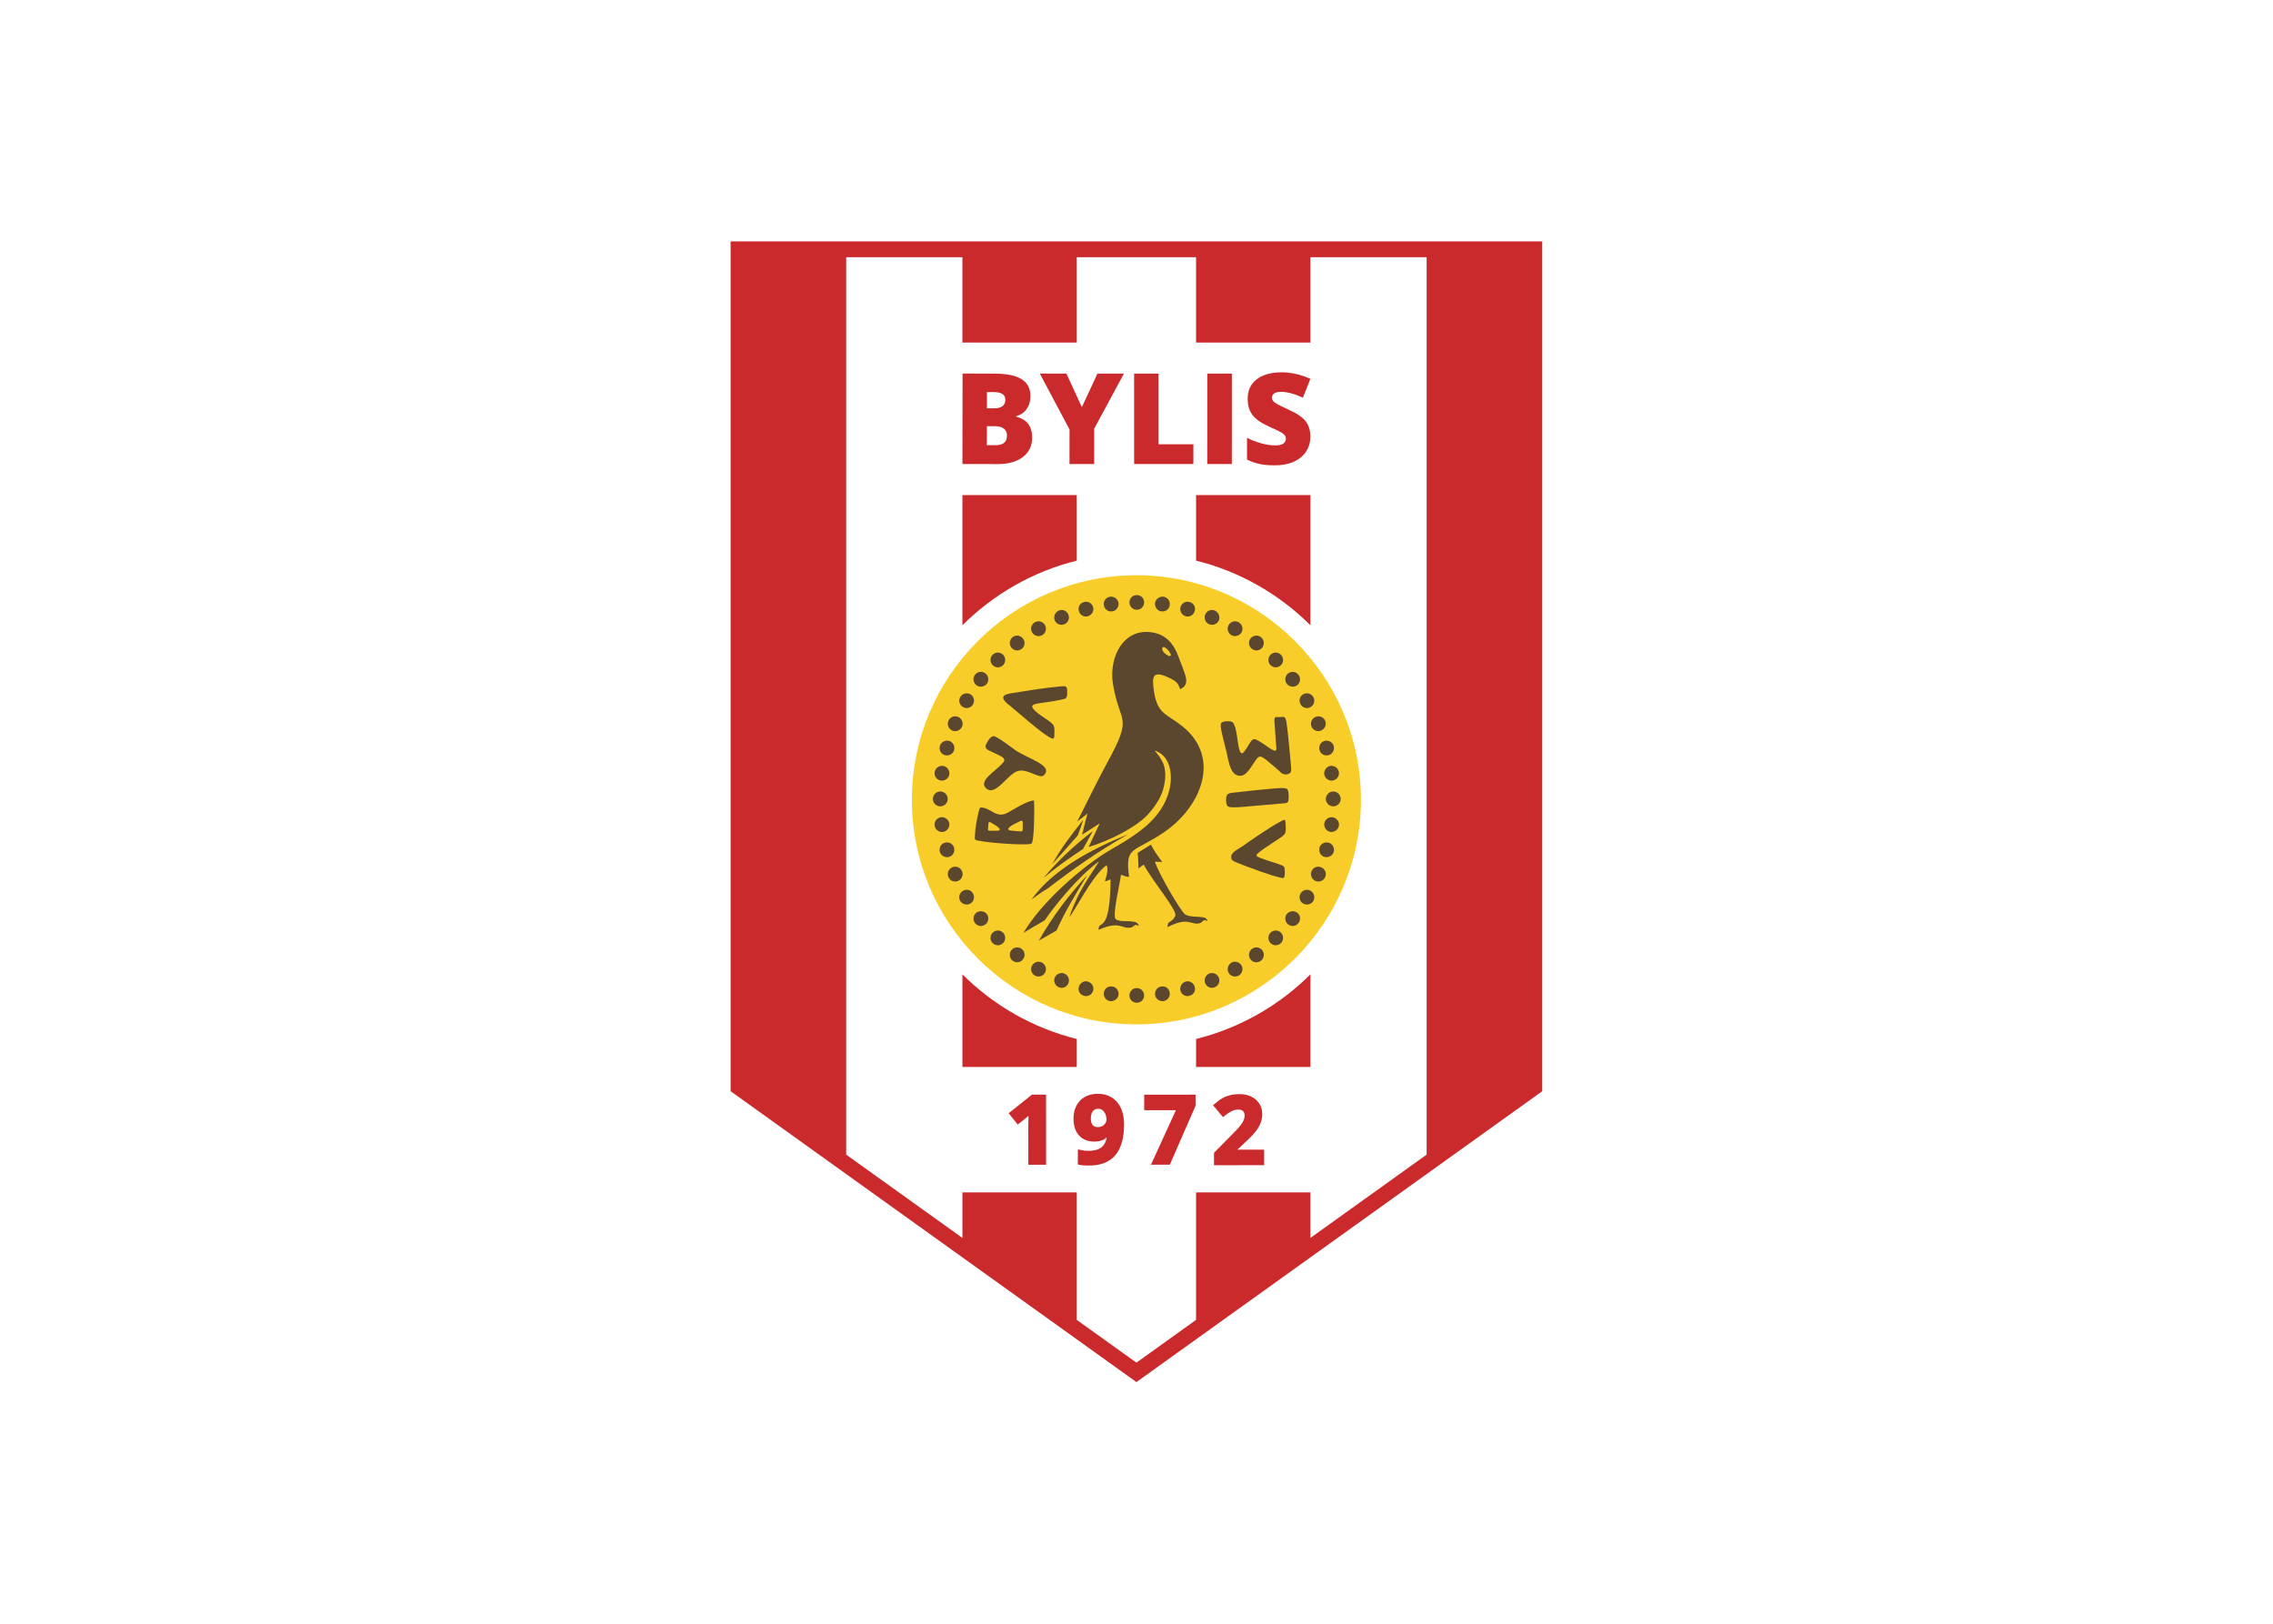 <svg clip-rule="evenodd" fill-rule="evenodd" stroke-linejoin="round" stroke-miterlimit="2" viewBox="0 0 560 400" xmlns="http://www.w3.org/2000/svg"><g transform="matrix(1.124 0 0 1.124 179.746 59.189)"><path d="m89.175 250.25-88.949-63.748v-186.252h177.898v186.252zm0-4.262 13.073-9.37v-27.943h25.064v9.979l25.476-18.257v-196.683h-25.476v18.708h-25.064v-18.708h-26.147v18.708h-25.065v-18.708h-25.475v196.684l25.476 18.257v-9.979h25.064v27.943zm-13.074-190.143h-25.065v28.533c6.812-6.791 15.427-11.771 25.064-14.167v-14.366zm0 119.208c-9.638-2.396-18.253-7.377-25.064-14.167v20.295h25.064zm51.212-119.208h-25.064v14.365c9.638 2.396 18.253 7.376 25.064 14.167zm0 105.041c-6.812 6.791-15.427 11.772-25.064 14.168v6.127h25.064z" fill="#ca2a2b"/><path d="m138.391 122.632c0-27.107-22.109-49.216-49.216-49.216s-49.216 22.108-49.216 49.216 22.108 49.217 49.216 49.217c27.106 0 49.216-22.11 49.216-49.217z" fill="#f8cd29"/><path d="m76.219 127.371c.869-.609 1.608-1.217 2.217-1.739l-1.174 4.652 3.869-2.479-2.434 5.174c4.651-1.391 10.434-4.348 12.998-7.13 1.393-1.565 3.044-3.696 3.565-6.391.783-4-.434-5.652-2.086-7.608 4.26 1.261 4.695 7.913 1.305 12.956-2.436 3.652-6.174 6-10.522 8.521-6.912 3.913-16.086 12.348-19.521 18.478 1-.695 4.391-2.564 4.651-2.782 2.348-3.392 7.349-9.608 11.913-12.913-2.086 3.435-4.521 6.306-6.521 12.218 1.043-1.087 5.087-9.218 8.131-11.348.564.869-.087 2.651-.348 3.521.043 0 .261 0 1.261-.436-.131 10.565-1.957 9.392-2.522 10.348-.087.131-.087.436-.13.739 4.261-1.956 5.043-.435 6.521-.478 1.044 0 1.044-.349 1.392-.522.479-.261.651.088.956.088-.174-.392-.435-.696-.826-.826-1.435-.348-3.435.043-4.261-.609-.87-.695 1-8.13 1.131-9.738.695.174.912.391 1.782.478-.913-6.912.87-5.173 7.694-9.825 8.13-5.565 12.521-16.261 4.088-23.13-3.479-2.826-5.435-2.609-6.261-7.348-.608-3.696-.435-5.087 3.261-3.348 2.218 1.044 1.956 1.609 2.435 2.479 2.305-1.13 1.217-2.783-.435-7.217-.871-2.392-2.393-4.522-5.305-5.131-6.565-1.391-10 5.261-9 11.261 1.436 8.869 4.522 6.652-1.174 17.042-1.999 3.652-5.086 9.956-6.65 13.043zm-21.609-2.174c.218-.782.218-1 1-.826 1.956.391 3 2.39 5.435 1.043 1.174-.652 4.348-2.696 5.695-2.609.088 1.217.088 8.87-.565 9.435-.782.434-8.912-.088-11.607-.652-.957-.174-.827-.218-.783-1.262.042-1.432.478-3.781.825-5.129zm56.955 11.348c2.521 1 7 2.651 9.086 3.13.957.261.957 0 1.043-.652.045-.521 0-1.044-.043-1.304-.087-.695-.521-.652-1.217-.957-.869-.348-2.174-.652-3.869-1.304-1.479-.565-1.392-.651.043-1.74.914-.695 3.087-2.043 4.305-2.912 1.13-.782 1.043-1.131.956-2.913-.044-1.131-.13-1-1.218-.436-2.174 1.132-6.651 4.218-8.086 5.262-1.087.739-2.609 1.391-2.609 2.392 0 .825.261.869 1.609 1.434zm7.261-24.956c.739.435 1.13.479.999-.609-.043-.565-.26-3.608-.391-5.435-.043-.608 0-1.043.391-1.043.479 0 1.218 0 1.521-.043.739-.087.783 1.87.913 2.652.262 2.044.566 5.739.783 7.87.088.913.088 1.26-.043 1.564-.217.565-1.479.739-2.044.217-.869-.869-2.174-1.912-3.261-2.826-1.347-1.087-1.652-1-2.392.043-1.087 1.522-2.087 3.74-3.825 3.348-2.044-.435-2.175-4.13-2.827-6.26-.26-1.218-.738-2.826-.912-3.87-.043-.478-.174-1 0-1.348.174-.305.695-.435 1.435-.435 1.174 0 1.262.261 1.652 1.348.436 1.392.521 3.479.913 4.87.435 1.391.826.739 1.348.043.435-.522.565-1 1.174-1.826.608-.826.999-.521 1.913 0 .871.479 1.783 1.218 2.653 1.74zm-8.478 12.695c1.131.043 3.305-.217 5.435-.391 2.262-.174 4.261-.349 5.521-.479.869-.043 1.132-.087 1.218-.87.088-.652 0-1.304-.043-1.651-.131-.653-.349-.783-1.044-.827-.869-.087-3.305.217-5.87.435-2.043.218-3.781.436-5.129.566-1.088.13-1.653.174-1.61 1.695.087 1.305.261 1.479 1.522 1.522zm-49.434-22.695c-1.695-1.478-.869-2.043.783-2.304 2.956-.478 7.869-1.261 10.521-1.478 1.131-.087 1.783-.304 1.783.87.044 2.043-.217 1.739-1.739 2.087-1.391.348-3.087.478-4.825.782-1.349.261-1.436.652-.392 1.652 1.13 1.087 2.608 1.739 3.608 2.696.565.478.608.956.521 2.869-.043.739-.608.479-1.521-.131-2.13-1.348-5.956-4.782-7.521-6.043-.392-.348-.782-.696-1.218-1zm-1.304 11.565c-.392-.261-1.956-.913-2.782-1.348-1.001-.479-.826-1.043-.262-1.957.305-.565.696-1.043 1.262-1.174.651-.087 4.13 2.608 4.825 3.087 2.696 1.869 8.392 3.304 6.261 5.478-.956 1-3.695-1.652-5.869-.87-2.217.783-4.782 5.609-6.826 3.739-1.696-1.609 1.87-3.609 3.435-5.304.652-.651.868-1.042-.044-1.651zm3.696 14.348c-1.13.521-3.174 1.565-1.739 1.869.652.044 1.305.13 1.957.174s.739 0 .739-.695v-1.175c0-.696-.392-.478-.957-.173zm-5.783.26c-.479-.26-.739-.479-.783.087-.043.435-.043.566-.087 1.001-.043.521 0 .565.565.565h1.565c1.218-.174-.39-1.175-1.26-1.653zm31.956 6.478 2.87-1.782c.826 1.607 1.912 3.044 2.478 3.782-.87-.043-1.087-.043-1.608-.043 1 2.955 5.695 10.869 6.608 11.521.869.651 2.695.435 4.129.695.437.087.653.391.871.782-.304 0-.478-.348-.957-.087-.348.218-.305.565-1.348.652-1.521.087-2.348-1.392-6.521.782.044-.304.044-.652.087-.782.261-.479 1.13-.565 1.608-1.695.523-1.174-4.999-7.608-6.912-11.217-.652.348-1.131.869-1.174.869.042-.781-.088-2.303-.131-3.477zm-11.957-7.217c-.391 1.174-.782 2.304-1.217 3.435-1.826 2.086-3.696 4.174-5.565 6.261 1.869-3.436 4.348-6.652 6.782-9.696zm2.087 2.479c-.738 1.304-1.392 2.608-2.13 3.912-2.826 1.871-5.913 4-8.739 6.435 3.261-3.913 6.913-7.304 10.869-10.347zm7.827.651c-6.521 3.652-12.305 7.782-17.826 12-1.304.695-2.043 1.392-3.435 2.348 4.652-6.565 13.261-11.131 21.261-14.348zm-9.043 8.999c-2.435 3.914-4.826 7.914-6.739 12.131-1.304.739-2.565 1.479-3.869 2.218 3.086-5.435 6.694-10.131 10.608-14.349zm17.172-49.824c.436.304.783.739 1.043 1.217.218.348.088.74-.391.522-.564-.304-1-.565-1.305-1.13-.173-.348-.129-1.174.653-.609z" fill="#5a472e"/><path d="m89.262 77.764c.912 0 1.607.695 1.607 1.608 0 .87-.695 1.608-1.607 1.608-.913 0-1.609-.739-1.609-1.608-.001-.913.696-1.608 1.609-1.608zm-44.304 38.824c.087-.869.913-1.478 1.826-1.391.87.13 1.479.956 1.392 1.826-.131.87-.956 1.522-1.826 1.392-.913-.13-1.522-.914-1.392-1.827zm50.129-38.477c.914.13 1.521.957 1.392 1.827-.087.913-.913 1.521-1.825 1.391-.87-.087-1.479-.913-1.392-1.826.13-.87.956-1.479 1.825-1.392zm35.26 49.738c.131-.869.957-1.521 1.826-1.392.87.131 1.521.914 1.392 1.826-.13.87-.913 1.479-1.825 1.392-.871-.129-1.479-.955-1.393-1.826zm-46.477 35.695c.87.087 1.479.913 1.392 1.826-.13.87-.957 1.479-1.826 1.392-.913-.131-1.521-.956-1.391-1.826.087-.915.912-1.523 1.825-1.392zm-37.781-52.694c.218-.826 1.13-1.348 2-1.13.87.217 1.348 1.13 1.131 2-.218.87-1.131 1.348-2.001 1.13-.869-.218-1.348-1.13-1.13-2zm54.737-31.565c.869.218 1.391 1.087 1.131 1.957-.218.87-1.087 1.391-1.957 1.174-.869-.261-1.391-1.131-1.174-2 .262-.87 1.131-1.392 2-1.131zm28.478 53.868c.218-.869 1.131-1.348 2-1.131.826.218 1.348 1.131 1.131 2-.218.827-1.131 1.349-2 1.132-.87-.217-1.348-1.132-1.131-2.001zm-50.782 29.304c.87.261 1.392 1.13 1.174 2.001-.261.869-1.13 1.391-2 1.13-.869-.218-1.391-1.087-1.13-1.957.218-.869 1.087-1.392 1.956-1.174zm-30.564-57.129c.348-.826 1.305-1.218 2.131-.87.825.348 1.217 1.304.869 2.13s-1.304 1.217-2.13.87c-.826-.348-1.218-1.304-.87-2.13zm58.391-24.173c.826.348 1.217 1.304.912 2.13-.348.826-1.304 1.217-2.13.87-.825-.348-1.218-1.304-.87-2.13.348-.827 1.261-1.218 2.088-.87zm21.215 57.128c.348-.826 1.262-1.217 2.087-.869.87.348 1.262 1.305.913 2.13-.348.827-1.304 1.219-2.13.871-.827-.35-1.217-1.306-.87-2.132zm-54.171 22.435c.826.348 1.217 1.305.869 2.131-.348.825-1.261 1.217-2.087.869s-1.217-1.261-.913-2.087c.348-.826 1.304-1.261 2.131-.913zm-22.826-60.607c.435-.783 1.435-1.043 2.217-.609.739.435 1.044 1.435.565 2.218-.435.782-1.435 1.043-2.218.565-.738-.435-1.042-1.435-.564-2.174zm61.042-16.391c.782.478 1.043 1.435.608 2.217-.479.783-1.478 1.043-2.219.609-.781-.435-1.043-1.435-.607-2.217.434-.783 1.435-1.044 2.218-.609zm13.565 59.433c.435-.783 1.434-1.043 2.217-.564.739.435 1 1.434.564 2.216-.434.739-1.434 1-2.217.565-.781-.434-1.043-1.434-.564-2.217zm-56.652 15.173c.782.479 1.044 1.436.609 2.218-.436.782-1.435 1.044-2.218.609-.782-.479-1.044-1.435-.608-2.218.479-.783 1.435-1.043 2.217-.609zm-14.738-63.085c.564-.739 1.565-.87 2.305-.304.695.522.825 1.565.304 2.261-.565.695-1.564.869-2.304.304-.696-.565-.826-1.565-.305-2.261zm62.695-8.261c.695.565.825 1.566.304 2.261-.565.739-1.565.869-2.304.304-.695-.522-.826-1.565-.305-2.261.564-.695 1.564-.868 2.305-.304zm5.651 60.695c.565-.695 1.565-.825 2.305-.304.695.564.826 1.564.261 2.26-.521.739-1.521.87-2.26.305-.697-.522-.828-1.565-.306-2.261zm-58.085 7.652c.695.521.826 1.564.261 2.26-.521.739-1.521.871-2.261.305-.695-.521-.826-1.565-.304-2.261.565-.738 1.565-.869 2.304-.304zm-6.391-64.476c.651-.653 1.651-.653 2.304 0 .608.608.608 1.651 0 2.26-.652.653-1.652.653-2.304 0-.609-.609-.609-1.652 0-2.26zm63.215 0c.608.608.608 1.651 0 2.26-.652.653-1.651.653-2.304 0-.609-.609-.609-1.652 0-2.26.653-.653 1.652-.653 2.304 0zm-2.304 60.911c.652-.652 1.651-.652 2.304 0 .608.609.608 1.652 0 2.261-.652.652-1.651.652-2.304 0-.609-.609-.609-1.652 0-2.261zm-58.607 0c.608.609.608 1.652 0 2.261-.652.652-1.652.652-2.304 0-.609-.608-.609-1.651 0-2.261.652-.653 1.652-.653 2.304 0zm2.087-64.782c.739-.565 1.739-.391 2.261.304.565.696.435 1.739-.261 2.261-.739.565-1.739.435-2.305-.304-.521-.695-.39-1.696.305-2.261zm62.65 8.261c.565.695.435 1.696-.261 2.261-.739.565-1.739.391-2.305-.304-.521-.696-.392-1.739.305-2.261.74-.565 1.74-.435 2.261.304zm-10.216 60.086c.738-.565 1.738-.435 2.304.304.521.695.392 1.739-.304 2.261-.74.566-1.74.435-2.305-.305-.522-.695-.391-1.738.305-2.26zm-58.086-7.652c.521.696.392 1.739-.304 2.261-.739.565-1.739.435-2.305-.305-.521-.695-.392-1.695.305-2.26.739-.521 1.738-.392 2.304.304zm10.522-63.955c.782-.435 1.782-.174 2.217.609s.174 1.783-.608 2.217c-.783.435-1.739.174-2.218-.609-.435-.782-.174-1.739.609-2.217zm61.04 16.391c.436.739.174 1.739-.564 2.174-.783.479-1.782.217-2.217-.565-.479-.783-.218-1.783.564-2.218.783-.435 1.783-.174 2.217.609zm-17.956 58.215c.741-.435 1.74-.174 2.219.609.435.783.174 1.739-.608 2.218-.783.435-1.784.173-2.218-.609-.436-.782-.174-1.738.607-2.218zm-56.649-15.173c.478.782.174 1.782-.565 2.217-.782.435-1.782.174-2.218-.565-.478-.782-.174-1.781.565-2.216.783-.479 1.782-.219 2.218.564zm18.825-61.998c.826-.348 1.739.043 2.087.87.348.826-.043 1.782-.869 2.13s-1.783-.043-2.131-.87c-.304-.826.087-1.783.913-2.13zm58.39 24.173c.348.826-.088 1.782-.914 2.13-.825.348-1.739-.043-2.087-.87s.044-1.783.87-2.13c.827-.348 1.784.044 2.131.87zm-25.434 55.39c.826-.348 1.782.087 2.13.913.305.826-.087 1.739-.912 2.087-.826.348-1.739-.044-2.087-.87-.349-.826.044-1.783.869-2.13zm-54.173-22.435c.348.826-.044 1.782-.869 2.132-.826.348-1.783-.044-2.131-.871-.348-.825.044-1.782.87-2.13s1.782.043 2.13.869zm26.738-58.998c.87-.261 1.739.261 2 1.13.218.869-.304 1.739-1.174 2-.869.217-1.738-.305-1.956-1.174-.26-.869.261-1.738 1.13-1.956zm54.739 31.565c.217.87-.305 1.783-1.131 2-.869.218-1.782-.261-2-1.13-.217-.87.262-1.783 1.131-2 .869-.218 1.782.304 2 1.13zm-32.435 51.607c.87-.218 1.739.305 1.957 1.174.26.87-.262 1.739-1.131 1.957-.869.261-1.738-.261-2-1.13-.217-.871.305-1.74 1.174-2.001zm-50.78-29.304c.217.869-.262 1.783-1.131 2.001-.87.217-1.782-.305-2-1.132-.218-.869.261-1.782 1.13-2 .87-.216 1.783.262 2.001 1.131zm34.216-55.042c.87-.087 1.696.522 1.826 1.392.087.913-.521 1.739-1.392 1.826-.912.13-1.738-.479-1.825-1.391-.131-.87.478-1.696 1.391-1.827zm50.127 38.477c.131.913-.521 1.696-1.391 1.827s-1.695-.521-1.826-1.392c-.086-.87.522-1.695 1.392-1.826.913-.087 1.696.522 1.825 1.391zm-38.91 46.956c.912-.131 1.738.478 1.825 1.392.13.87-.478 1.695-1.392 1.826-.869.087-1.695-.521-1.825-1.392-.086-.912.522-1.739 1.392-1.826zm39.303-41.086c0 .87-.74 1.609-1.609 1.609-.912 0-1.651-.739-1.651-1.609 0-.913.739-1.651 1.651-1.651.869 0 1.609.738 1.609 1.651zm-44.694 41.434c.912 0 1.607.74 1.607 1.609 0 .913-.695 1.608-1.607 1.608-.913 0-1.609-.695-1.609-1.608-.001-.869.696-1.609 1.609-1.609zm-41.434-41.434c0 .87-.739 1.609-1.652 1.609-.87 0-1.608-.739-1.608-1.609 0-.913.738-1.651 1.608-1.651.913 0 1.652.738 1.652 1.651zm.348 5.391c.087.871-.521 1.696-1.392 1.826-.913.088-1.739-.521-1.826-1.392-.13-.912.479-1.695 1.392-1.826.869-.13 1.695.522 1.826 1.392z" fill="#5a472e"/><g fill="#ca2a2b"><path d="m127.301 43.037c-.002 1.231-.313 2.323-.938 3.276s-1.523 1.692-2.7 2.224c-1.175.527-2.556.79-4.134.788-1.318-.001-2.43-.094-3.323-.281-.893-.186-1.823-.51-2.789-.975l.003-4.776c1.019.524 2.082.931 3.185 1.229 1.101.293 2.114.442 3.034.443.797 0 1.38-.138 1.75-.411.371-.273.557-.629.557-1.059 0-.273-.074-.51-.226-.713-.147-.204-.389-.408-.718-.616-.328-.209-1.207-.635-2.636-1.28-1.29-.588-2.259-1.158-2.906-1.71-.643-.552-1.123-1.186-1.434-1.899-.309-.712-.465-1.561-.465-2.537.002-1.824.664-3.249 1.994-4.27 1.329-1.022 3.157-1.53 5.481-1.528 2.051.002 4.142.476 6.274 1.427l-1.642 4.127c-1.854-.849-3.452-1.276-4.799-1.277-.694-.001-1.203.124-1.518.369-.32.245-.478.55-.479.912 0 .389.204.74.605 1.046.402.306 1.49.867 3.272 1.683 1.707.77 2.891 1.6 3.557 2.479.663.884.996 1.991.995 3.329zm-22.593 6.01.005-19.829 5.382.001-.005 19.829zm-16.035.001-.003-19.829 5.355-.001.002 15.497 7.633-.001v4.333zm-11.458-12.477 3.421-7.348 5.804.004-6.529 12.08-.006 7.744-5.397-.004.006-7.582-6.514-12.251 5.832.005zm-20.809 4.175-.008 4.166 1.889.003c1.671.002 2.511-.699 2.513-2.11.001-.663-.22-1.167-.669-1.524-.447-.353-1.096-.53-1.947-.531zm.007-3.915 1.615.003c.769.001 1.366-.155 1.787-.473.422-.315.631-.786.632-1.407.002-1.115-.839-1.673-2.519-1.675l-1.51-.003zm-5.342-7.62 6.919.012c2.694.005 4.693.407 5.997 1.21 1.309.803 1.959 2.049 1.956 3.739-.002 1.115-.291 2.063-.861 2.85-.57.786-1.321 1.289-2.252 1.514l-.001.134c1.227.326 2.119.875 2.668 1.634.55.76.825 1.746.823 2.959-.003 1.8-.681 3.216-2.034 4.245-1.354 1.035-3.2 1.55-5.533 1.546l-7.717-.013z"/><path d="m111.301 199.31 5.871-.005.003 3.405-10.992.009-.002-2.716 3.77-3.816c.692-.699 1.485-1.489 2.087-2.269.256-.33.505-.702.66-1.092.125-.314.191-.641.191-.98-.001-.354-.068-.752-.348-1-.281-.25-.653-.324-1.02-.324-.514.001-1.002.123-1.464.348-.567.276-1.098.653-1.584 1.054l-.311.256-2.194-2.597.31-.264c.56-.476 1.202-.996 1.85-1.345.518-.278 1.068-.48 1.639-.62.644-.156 1.31-.216 1.97-.217.893 0 1.775.149 2.587.533.736.349 1.346.857 1.789 1.543.445.686.646 1.455.646 2.27 0 .701-.12 1.388-.381 2.038-.278.691-.69 1.333-1.154 1.912-.755.943-1.767 1.87-2.653 2.682zm-13.466-8.655-6.956.002v-3.405l11.264-.002v2.427l-5.647 12.928-4.129.001zm-15.161 5.968c-.222.202-.468.377-.741.511-.64.314-1.373.41-2.079.404-1.28-.01-2.43-.411-3.289-1.381-.899-1.016-1.185-2.347-1.174-3.67.012-1.488.413-2.896 1.48-3.97 1.062-1.067 2.441-1.463 3.922-1.452 1.084.009 2.114.259 3.034.844.911.581 1.558 1.405 1.991 2.391.497 1.128.666 2.375.656 3.601-.018 2.288-.413 4.884-1.965 6.672-1.479 1.704-3.628 2.234-5.813 2.217-.655-.005-1.403-.025-2.045-.164l-.324-.069.025-3.331.506.131c.541.139 1.094.207 1.652.211.784.007 1.653-.074 2.377-.396.588-.263 1.031-.674 1.343-1.237.216-.389.354-.846.444-1.312zm-17.144-4.735c-.122.113-.245.222-.369.32l-1.989 1.603-1.997-2.487 5.118-4.081 3.078-.002.009 15.373-3.89.003-.006-8.842.03-1.387zm15.298-1.539c-.472-.004-.877.129-1.184.497-.365.438-.457 1.075-.461 1.627-.004.492.078 1.023.39 1.422.284.364.718.466 1.162.47.512.005.952-.151 1.332-.494.331-.298.539-.65.543-1.102.005-.637-.138-1.24-.523-1.755-.32-.427-.723-.661-1.259-.665z"/></g></g></svg>